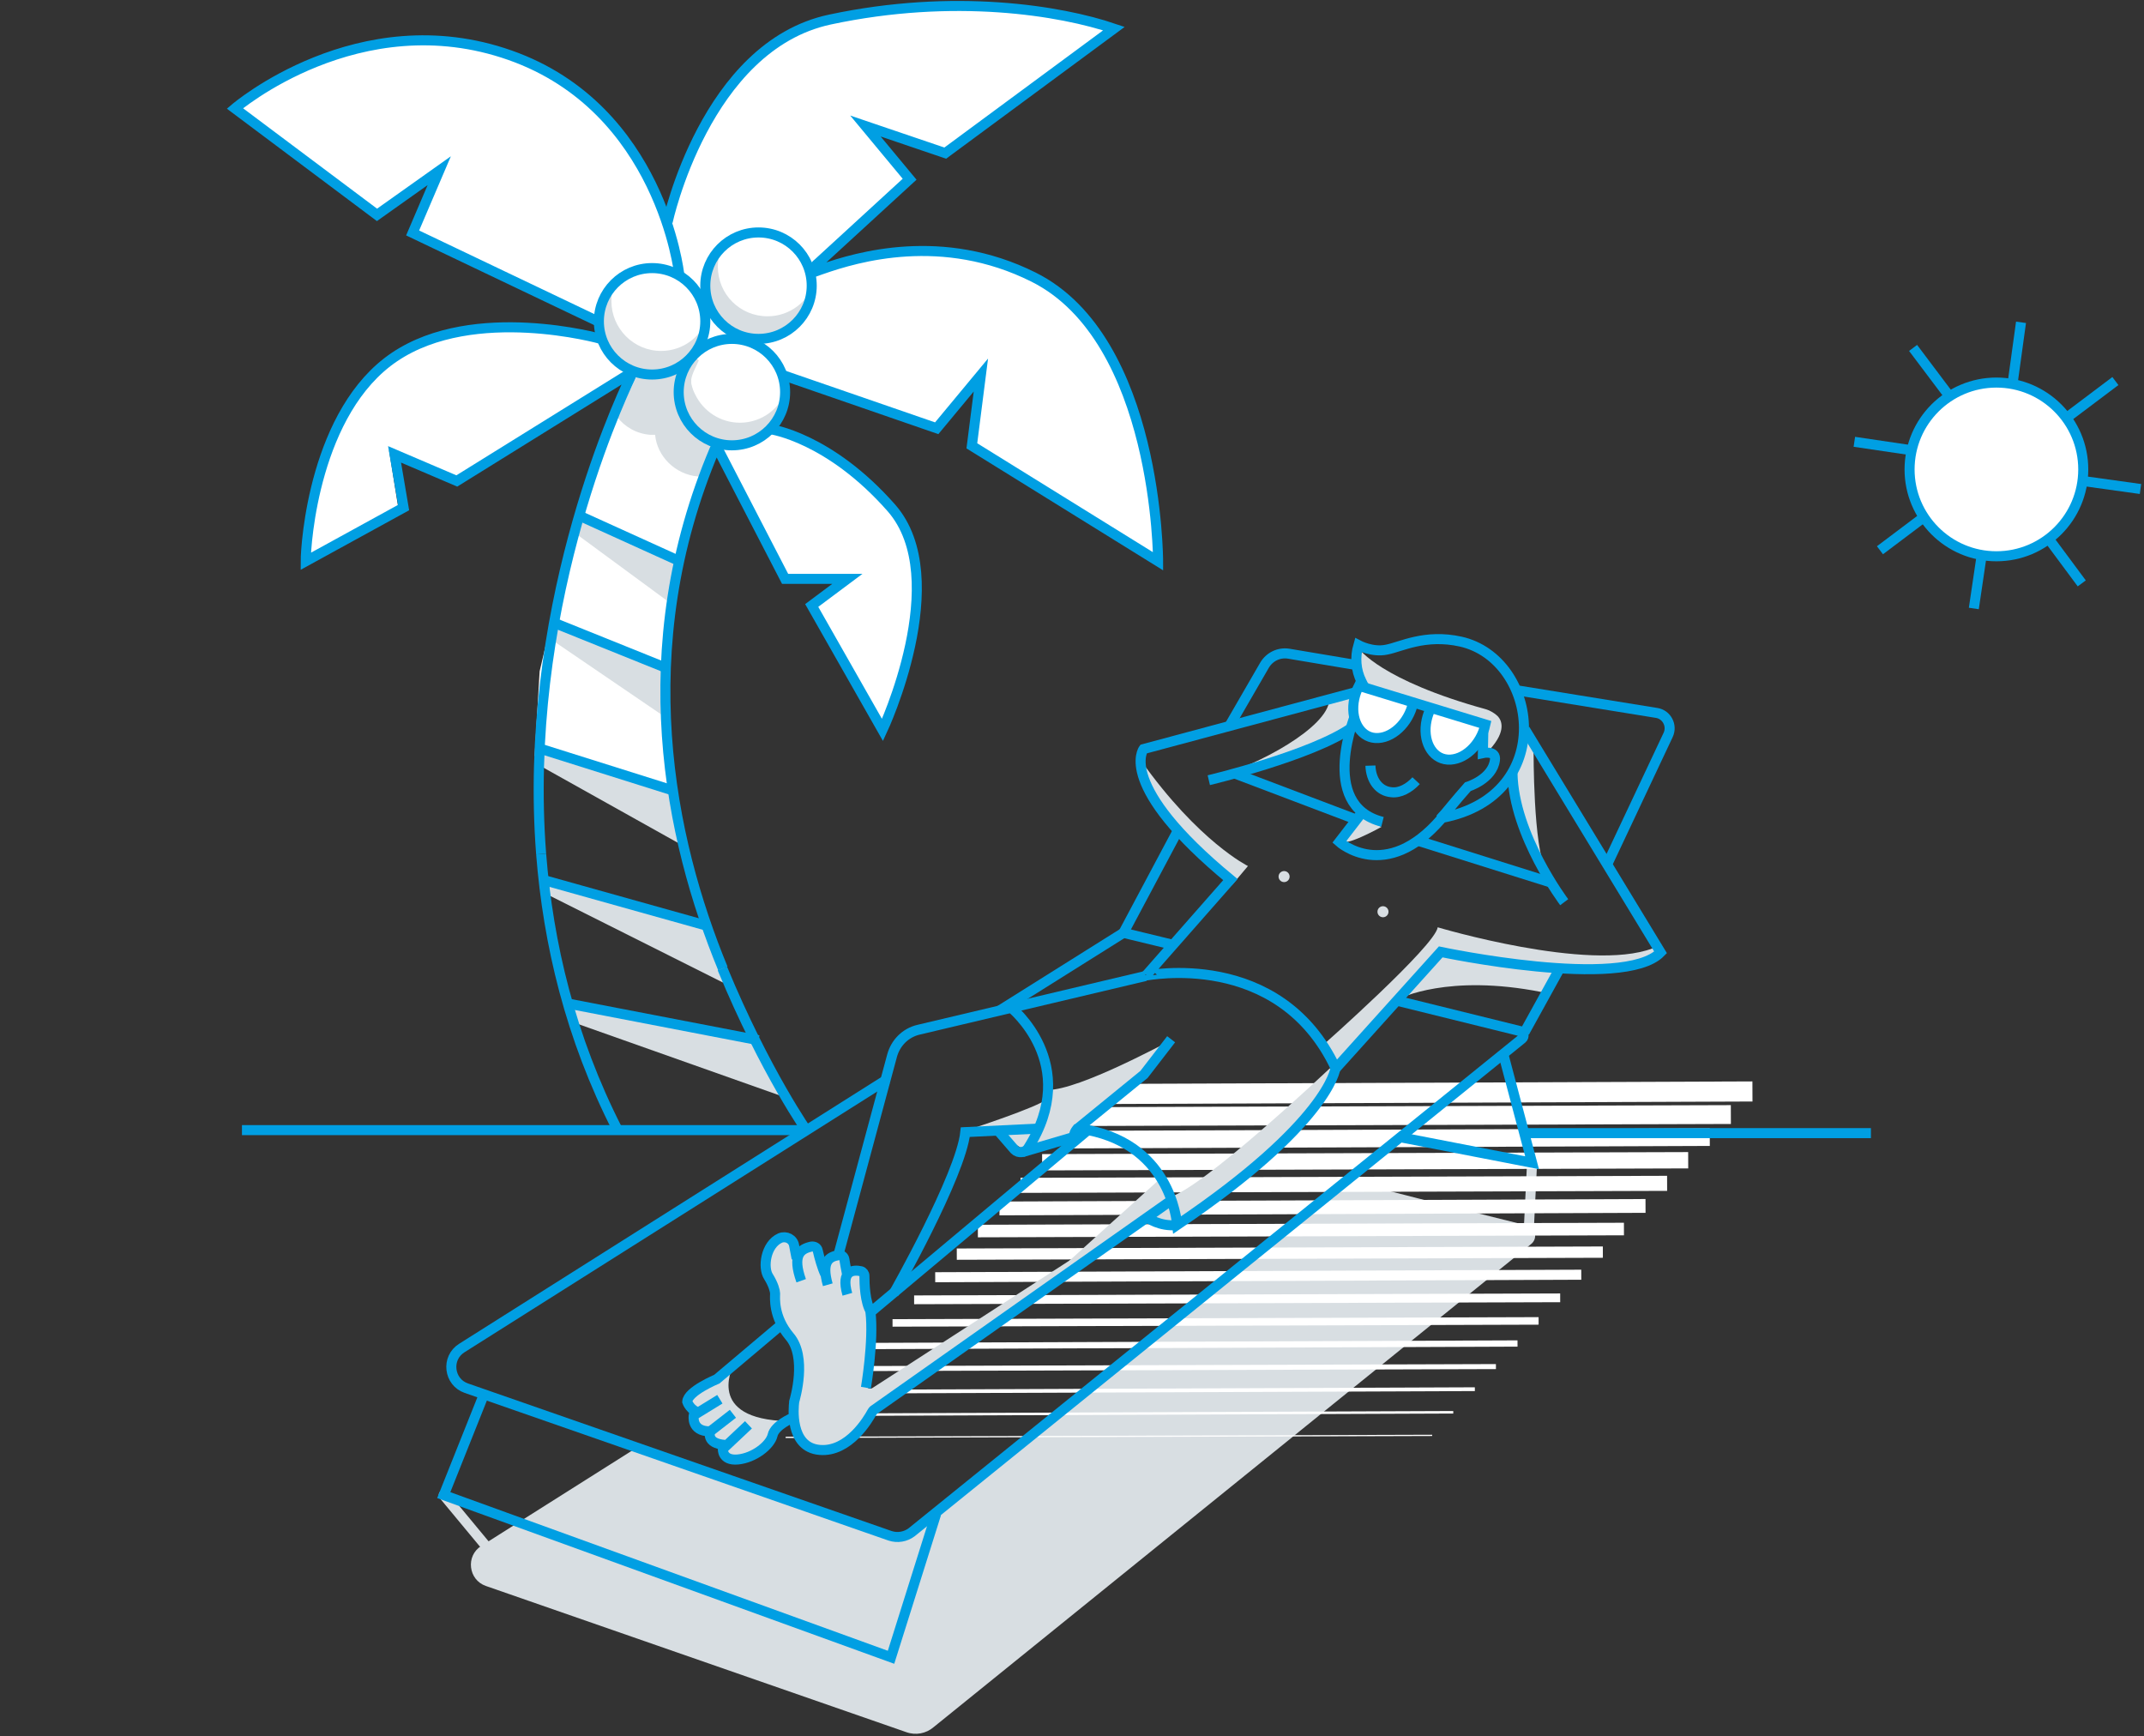<?xml version="1.0" encoding="utf-8"?>
<!-- Generator: Adobe Illustrator 23.0.1, SVG Export Plug-In . SVG Version: 6.00 Build 0)  -->
<svg version="1.1" id="Warstwa_1" xmlns="http://www.w3.org/2000/svg" xmlns:xlink="http://www.w3.org/1999/xlink" x="0px" y="0px"
	 viewBox="0 0 427.1 345.8" style="enable-background:new 0 0 427.1 345.8;" xml:space="preserve">
<rect x="0" y="0" width="427.1" height="345.8" fill="#333333" stroke="none"/>
<style type="text/css">
	.st0{fill:#FFFFFF;}
	.st1{fill:#FFFFFF;stroke:#009FE3;stroke-width:2;stroke-miterlimit:10;}
	.st2{fill:none;stroke:#009FE3;stroke-width:2;stroke-miterlimit:10;}
	.st3{fill:none;stroke:#D8DEE2;stroke-width:2;stroke-linecap:round;stroke-miterlimit:10;}
	.st4{fill:#D8DEE2;}
	.st5{fill:none;stroke:#FFFFFF;stroke-width:4;stroke-miterlimit:10;}
	.st6{fill:none;stroke:#FFFFFF;stroke-width:3.75;stroke-miterlimit:10;}
	.st7{fill:none;stroke:#FFFFFF;stroke-width:3.5;stroke-miterlimit:10;}
	.st8{fill:none;stroke:#FFFFFF;stroke-width:3.25;stroke-miterlimit:10;}
	.st9{fill:none;stroke:#FFFFFF;stroke-width:3;stroke-miterlimit:10;}
	.st10{fill:none;stroke:#FFFFFF;stroke-width:2.75;stroke-miterlimit:10;}
	.st11{fill:none;stroke:#FFFFFF;stroke-width:2.5;stroke-miterlimit:10;}
	.st12{fill:none;stroke:#FFFFFF;stroke-width:2.25;stroke-miterlimit:10;}
	.st13{fill:none;stroke:#FFFFFF;stroke-width:2;stroke-miterlimit:10;}
	.st14{fill:none;stroke:#FFFFFF;stroke-width:1.75;stroke-miterlimit:10;}
	.st15{fill:none;stroke:#FFFFFF;stroke-width:1.5;stroke-miterlimit:10;}
	.st16{fill:none;stroke:#FFFFFF;stroke-width:1.25;stroke-miterlimit:10;}
	.st17{fill:none;stroke:#FFFFFF;stroke-miterlimit:10;}
	.st18{fill:none;stroke:#FFFFFF;stroke-width:0.75;stroke-miterlimit:10;}
	.st19{fill:none;stroke:#FFFFFF;stroke-width:0.5;stroke-miterlimit:10;}
	.st20{fill:none;stroke:#FFFFFF;stroke-width:0.25;stroke-miterlimit:10;}
</style>
<path class="st0" d="M46,21.3l14.9-8.9l13.2-4l10-1l13.1,1.7l10.1,4l7.6,4.9l6.1,5.7l4,4.7l3.3,5.6l3,6.5l1.7,2.2l4.4-13.6l7.7-12.4
	l8.2-8c0,0,6.4-3.8,6.6-3.8c0.2-0.1,10.8-2.5,10.8-2.5L186,0.8l20.2,0.8l15.9,3.8l-34.3,25.4l-14.2-5l7.3,9.8l-18.5,16.9l1.4,0.8
	l17-3.3l13.5,1.1l13.3,4.6l9.8,9.7l7.4,14.3l2.3,8.9l2.1,9.3l1.2,14.1l-36.8-22.9l1.7-14l-9,10.1l-30.7-10.3l0.3,4.9l-2.2,5.5
	l13.2,6.3l10.3,9.4l5,9.1l-0.7,14.8l-3.1,12.3l-3,8.4l-14.2-25.3l7.4-5.1l-12.7-0.2L142.8,89l-6.1,15.5l-4.1,18.5l-0.4,18.3
	l1.1,13.9l0.2,6.2l-27-10.8l1-16.9l6.2-26.4l8.2-23.2l3.2-8.8L90.7,95.8l-13.2-6.1l1.8,11.2l-19.1,10.9l4.1-18.2l5.3-14.1l8.3-8.2
	l11.6-4.8l9.3-1.1l7.5-0.6l10.3,1.4l3.7,0.8l-1.7-4L83.3,46.3l-0.7-0.1l5-13l-12.8,8.9L46,21.3z"/>
<circle class="st1" cx="397.7" cy="93.5" r="17.3"/>
<line class="st2" x1="381.1" y1="69.3" x2="388.1" y2="78.6"/>
<line class="st2" x1="407.8" y1="106.9" x2="414.7" y2="116.2"/>
<line class="st2" x1="369.4" y1="88" x2="380.9" y2="89.7"/>
<line class="st2" x1="414.9" y1="95.8" x2="426.4" y2="97.4"/>
<line class="st2" x1="374.5" y1="109.6" x2="383.8" y2="102.6"/>
<line class="st2" x1="412.1" y1="82.9" x2="421.4" y2="75.9"/>
<line class="st2" x1="393.2" y1="121.2" x2="394.9" y2="109.7"/>
<line class="st2" x1="401" y1="75.8" x2="402.6" y2="64.2"/>
<g>
	<line class="st3" x1="98.6" y1="310.1" x2="88.4" y2="297.8"/>
	<line class="st3" x1="304.5" y1="245.9" x2="305.2" y2="231.6"/>
	<path class="st4" d="M268.4,235.1L222,272.5l-40.1,32.4c-0.2,0.1-0.4,0.2-0.6,0.3l-3.6,0.6c-0.2,0-0.4,0-0.7-0.1l-49.3-17.3
		c-0.4-0.1-0.8-0.1-1.1,0.1l-30.7,19.4c-3.2,2-2.6,6.8,0.9,8l83.7,29.1c1.9,0.7,4,0.3,5.5-1l119-96.2c1.4-1.1,0.9-3.3-0.8-3.7
		l-21.7-5.4"/>
	<g>
		<line class="st5" x1="220.4" y1="217.9" x2="349.1" y2="217.4"/>
		<line class="st6" x1="216.1" y1="222.4" x2="344.8" y2="222"/>
		<line class="st7" x1="211.8" y1="227" x2="340.6" y2="226.5"/>
		<line class="st8" x1="207.6" y1="231.5" x2="336.3" y2="231.1"/>
		<line class="st9" x1="203.3" y1="236.1" x2="332.1" y2="235.7"/>
		<line class="st10" x1="199.1" y1="240.7" x2="327.8" y2="240.2"/>
		<line class="st11" x1="194.8" y1="245.2" x2="323.5" y2="244.8"/>
		<line class="st12" x1="190.6" y1="249.8" x2="319.3" y2="249.4"/>
		<line class="st13" x1="186.3" y1="254.4" x2="315" y2="253.9"/>
		<line class="st14" x1="182.1" y1="258.9" x2="310.8" y2="258.5"/>
		<line class="st15" x1="177.8" y1="263.5" x2="306.5" y2="263.1"/>
		<line class="st16" x1="173.6" y1="268.1" x2="302.3" y2="267.6"/>
		<line class="st17" x1="169.3" y1="272.6" x2="298" y2="272.2"/>
		<line class="st18" x1="165.1" y1="277.2" x2="293.8" y2="276.7"/>
		<line class="st19" x1="160.8" y1="281.8" x2="289.5" y2="281.3"/>
		<line class="st20" x1="156.5" y1="286.3" x2="285.3" y2="285.9"/>
	</g>
	<path class="st4" d="M278.8,198.9c0,0,9.6-5,28.3-1.3l4-4.5l-24.2-3.4L278.8,198.9z"/>
	<polygon class="st4" points="231.1,234.8 212.6,251.5 233.6,239.5 	"/>
	<path class="st4" d="M193,225c0,0,13.6-4.4,15.6-6.1s-2.2,6.4-2.2,6.4L193,225z"/>
	<path class="st4" d="M146.3,271.5c0,0-6,10.5,9.1,11.5l-1.8,2.7c0,0-4.5,7.5-8.9,4.7l-1.3-2.9l-5.8-4.4l-0.4-3.6l2-3.1L146.3,271.5
		z"/>
	<path class="st4" d="M305.5,149.4c0,0-0.1,19.5,2.5,24c0,0-7.5-17.1-6.9-19s2.9-7.6,2.9-7.6L305.5,149.4z"/>
	<path class="st4" d="M264.8,139.5c-0.4,5.4-13.9,12.8-23,15.4c0,0,24.8-5.6,27.3-9.6s0.6-7.2,0.6-7.2S269.1,137.8,264.8,139.5z"/>
	<path class="st4" d="M245.4,176.3l3.2-3.8c0,0-9.8-4.8-21.3-21C227.3,151.4,227.1,162.4,245.4,176.3z"/>
	<path class="st4" d="M263.4,208.3c0,0,22.5-19.9,23-23.6c0,0,30.1,9,42.8,4.2l1.7,1.1c0,0-8.9,6-43.9-0.2l-20.5,22.3L263.4,208.3z"
		/>
	<path class="st4" d="M264.9,212.8c0,0-25.7,24.3-32.1,25.7l2.2,5.1l19.6-15l11.5-15L264.9,212.8z"/>
	<polygon class="st4" points="232.8,238.5 228.2,242.3 233.6,243.7 	"/>
	<polygon class="st4" points="199.6,226.3 207.3,223.8 204,229 	"/>
	<path class="st4" d="M232.4,207.7c0.1-0.2-17.3,9.4-23.7,9.4l-0.2,4l-4.5,8l10.1-3l13.8-11.9L232.4,207.7z"/>
	<path class="st4" d="M270.7,129.2c0,0,4.3,6.3,25.4,12.1c0.7,0.2,1.7,0.8,2.2,1.3c1.1,1.1,1.7,3.5-2.2,7.4l-0.9-6.2l-23.8-7.4
		C271.4,136.4,268.9,131,270.7,129.2z"/>
	<path class="st4" d="M273.8,163c0,0,0.9,1.7,1.4,1.7c0,0-8.1,4.5-7.7,2.5l3.9-5L273.8,163z"/>
	<path class="st4" d="M173.9,276.4c-0.6,0.5-1.5,0-1.3-0.8c0,0,0.8-4.7,0.8-4.8l-0.2-10.3c0-0.1,0-0.1,0-0.2l-1.3-6.4
		c-0.1-0.4-0.4-0.6-0.8-0.7l-1.8-0.1c-0.3,0-0.5-0.2-0.7-0.4l-1.1-2.1c-0.2-0.4-0.6-0.5-1-0.4l-2.1,0.9c-0.3,0.1-0.7,0-0.9-0.3
		l-1.4-2c-0.2-0.4-0.7-0.5-1.1-0.2l-1.4,0.8c-0.4,0.2-0.9,0.1-1.1-0.3l-1.2-1.9c-0.2-0.3-0.6-0.5-1-0.3l-2.6,0.9
		c-0.2,0.1-0.4,0.3-0.5,0.5c-0.3,1-1,3.7-0.6,4.7c0.5,1.2,1.1,2.9,1.4,3.8c0.4,0.9,1.3,7.4,1.4,7.2c0.1-0.2,2.7,4.2,3.3,5.2
		c0.1,0.1,0.1,0.3,0.1,0.5l-0.3,6.4l-0.1,2.8v0.1c-1.6,9.4,0.9,7.4,2.2,9c1.3,1.7,6.5-0.4,7.4-0.8c0.1,0,0.2-0.1,0.3-0.2l4.3-4.3
		l-0.1-0.7l1.3-1.6c0-0.1,0.1-0.1,0.2-0.1l56.7-40.1c0,0,0.1,0,0.1-0.1l2-1.8"/>
	<line class="st2" x1="48.2" y1="225.1" x2="160.3" y2="225.1"/>
	<g>
		<polygon class="st4" points="114.2,200.4 151.1,207.2 156.2,218.5 114.4,203.7 		"/>
		<polygon class="st4" points="109.5,175 141.3,184.2 145.6,196.5 109.3,178.3 		"/>
		<polygon class="st4" points="108.4,149 134.6,157.3 136.7,168.8 107.9,152.7 		"/>
		<polygon class="st4" points="110.6,123.6 132.9,132.4 132.6,142.9 109.7,127.3 		"/>
		<polygon class="st4" points="115,106.5 133.9,120.4 135.6,111.9 116.3,102.5 		"/>
		<path class="st4" d="M144.6,86.7l-4.6,8.2c-0.3,0-0.7,0-1,0c-4.5-0.4-8.1-4-8.5-8.3c-0.3,0-0.7,0-1,0c-2.7-0.2-5.1-1.6-6.6-3.6
			l6.1-12.5c1.2,0.7,2.6,1.1,4.1,1.2c1.6,0.1,3.1-0.1,4.4-0.6c0.4,0.4,1.4,0.2,1.7,0.7c-0.4,1-1.4,2.7-1.5,3.8c0,0.3,0,0.5,0,0.8
			c0,1.7,0.4,3.4,1.1,4.9C139.7,83.2,142.6,85.7,144.6,86.7z"/>
		<path class="st4" d="M152.9,63c-5.5,0-9.9-4.4-9.9-9.9c0-0.8,0.1-1.5,0.3-2.2c-1.2,1.7-2,3.8-2,6.1c0,5.8,4.7,10.5,10.5,10.5
			s10.6-4.6,10.6-10.4c0-0.4,0-0.7-0.1-1.1C161.1,60.1,157.3,63,152.9,63z"/>
		<path class="st4" d="M156.8,78.1c0,5.2-3.8,9.5-8.7,10.4c-0.6,0.1-1.2,0.2-1.9,0.2c-3.8,0-7.1-2-9-5c-0.9-1.4-1.4-3-1.5-4.7
			c0-0.3,0-0.5,0-0.8c0-1.1,0.2-2.2,0.5-3.2c0.3-1.1,0.8-2.1,1.5-2.9c-0.2,0.7-0.2,1.4-0.2,2.2c0,1.5,0.3,3,1,4.3
			c1.6,3.3,5,5.6,8.9,5.6l0,0c4.4,0,8.2-2.9,9.4-7C156.7,77.4,156.8,77.8,156.8,78.1z"/>
		<path class="st4" d="M141.2,64c0,4.3-2.5,7.9-6.2,9.6c-1.3,0.6-2.8,0.9-4.4,0.9c-2.6,0-4.9-0.9-6.8-2.5c-2.3-1.9-3.8-4.8-3.8-8.1
			c0-2.3,0.7-4.4,2-6.1c-0.2,0.7-0.2,1.4-0.2,2.2c0,5.4,4.4,9.9,9.9,9.9c4.4,0,8.2-2.9,9.4-7C141.2,63.3,141.2,63.7,141.2,64z"/>
		<g>
			<circle class="st2" cx="151.1" cy="56.9" r="10.6"/>
			<circle class="st2" cx="145.8" cy="78.1" r="10.6"/>
			<circle class="st2" cx="129.9" cy="64" r="10.6"/>
			<path class="st2" d="M135.3,54.6c0,0-3.6-33-33.7-43.6S46.8,21.6,46.8,21.6l28.3,21.2L87.5,34l-5.3,12.4l37.1,17.7"/>
			<path class="st2" d="M133,44.2c0,0,7.5-35,32.3-40.3s46-1.8,56.6,1.8l-33.6,24.8l-15.9-5.4l8.8,10.6l-18.1,16.6
				c-0.3,0.2-1.7,1.6-1.6,1.9c0.1,0.3,1.9-0.5,2.3-0.6c6.9-2.4,23.9-7.5,42.1,1.6c24.8,12.4,24.8,56.6,24.8,56.6l-37.1-23l1.8-14.1
				l-8.8,10.6l-30.7-10.6"/>
			<path class="st2" d="M144,192.9c-10.6-25.7-18.6-63.5-1.6-103.5c0.1-0.3,0.5-0.3,0.6,0l13.4,25.9h12.4l-7.1,5.3l14.1,24.8
				c0,0,14.1-30.1,1.8-44.2c-12.4-14.1-24.1-15.7-24.1-15.7"/>
			<path class="st2" d="M161.1,225.8c0,0-8.6-12.1-17.2-32.9"/>
			<path class="st2" d="M107.8,170.1c1.4,17.8,5.8,36.5,15.2,54.9"/>
			<path class="st2" d="M119.7,67.5c0,0-25.2-7.1-41.1,3.6s-17.7,37.1-17.7,40.7l19.5-10.7l-1.8-10.6L91,95.8l34.3-21.3
				c0.3-0.2,0.6,0.1,0.4,0.4c-3.2,6.7-21.6,47.4-17.9,95.2"/>
			<line class="st2" x1="135.2" y1="111.7" x2="115.8" y2="102.9"/>
			<line class="st2" x1="132.6" y1="133" x2="110.5" y2="124.1"/>
			<line class="st2" x1="133.9" y1="157.4" x2="106.9" y2="148.9"/>
			<line class="st2" x1="140.5" y1="184.3" x2="108.7" y2="175.4"/>
			<line class="st2" x1="151.1" y1="207.2" x2="113.2" y2="199.9"/>
		</g>
	</g>
	<path class="st2" d="M271.2,162l-4.4,5.7c0,0,9.2,8.3,20.3-4.6"/>
	<path class="st2" d="M270.2,141.8c0,0-7.9,18.6,5.2,21.9"/>
	<path class="st2" d="M270.3,137.8l-42.5,11.4c0,0-5.5,7.2,17.3,26l-16.8,19.1c0,0.1,26.5-5.5,37.8,18.5l20.9-23.2
		c0,0,36.4,7.7,43.8,0.1l-27-44.4"/>
	<line class="st2" x1="282.6" y1="167.5" x2="309" y2="175.8"/>
	<path class="st2" d="M311.6,179.7c0,0-10.1-13.4-10.3-25.7"/>
	<line class="st2" x1="245.8" y1="154" x2="270.6" y2="163.4"/>
	<path class="st2" d="M240.8,155.4c0,0,20.6-4.9,28.5-10.5"/>
	<path class="st2" d="M228.2,194.4L183,205.1c-2.6,0.6-4.6,2.6-5.3,5.2L167,250"/>
	<path class="st2" d="M266,212.9c0,0-1.4,10.8-31.5,31.1l0,0c-0.1-0.9-1.4-16.7-19.5-19.2c-0.1,0-0.1-0.1-0.1-0.2l13-10.6l0,0l5.4-7
		"/>
	<path class="st2" d="M201.3,200.6c0,0,14.2,11.3,3.5,28.1c-0.6,0.9-1.9,1.1-2.7,0.3l-3.2-3.7"/>
	<path class="st2" d="M178,257.7c0,0,13.4-23.6,14.3-32.2l14.4-0.7"/>
	<path class="st2" d="M233.6,238.9l-59.6,42c-0.1,0.1-0.2,0.2-0.3,0.4c-0.7,1.3-4.6,8-10.4,7.5c-6.1-0.5-5.2-8.7-5.1-9.5v-0.1
		c0.2-0.7,2.6-8.9-0.9-13c-3.3-3.9-2.9-7.8-2.9-8.4c0-0.1,0-0.2,0-0.2c0-0.4-0.3-1.7-1.3-3.3c-1.2-1.8-0.6-6.4,2.3-7.7
		c1.2-0.5,2.6,0.2,2.8,1.5c0.2,1,0.4,2,0.5,2.6"/>
	<path class="st2" d="M159.6,255.1c-1.8-5.1-0.2-6.3,2-6.8c0.6-0.1,1.2,0.2,1.3,0.8c0.3,1.3,0.9,3.5,1.5,4.7"/>
	<path class="st2" d="M216.6,225.2l-43.1,36.1c-1.2-1.9-1.3-5.6-1.3-7.2c0-0.4-0.3-0.8-0.7-0.9c-1.4-0.3-4.1-0.3-2.7,4.6"/>
	<path class="st2" d="M172.5,276.4c0,0,1.6-9.4,0.9-15.1"/>
	<path class="st2" d="M155.6,263.9l-12.8,10.8c0,0-5.8,2.4-5.9,4.5c0,0,0.6,1.8,2.5,2.2"/>
	<path class="st2" d="M149.1,283.8l-5.1,4.8c0,0-0.2,2.4,3,2.1s6.4-2.8,6.9-4.8c0.4-2,4-3.5,4-3.5"/>
	<path class="st2" d="M176.7,215L92,268.5c-3.2,2-2.6,6.8,0.9,8l84.4,29.4c1.5,0.5,3.1,0.2,4.3-0.7l121.6-98.3
		c0.5-0.4,0.4-1.3-0.3-1.5l-24.3-6"/>
	<polyline class="st2" points="233.7,188.2 223.8,185.8 199.1,201.3 	"/>
	<line class="st2" x1="234.5" y1="165.7" x2="223.8" y2="185.8"/>
	<path class="st2" d="M270.4,132.5l-13.7-2.3c-1.9-0.3-3.8,0.6-4.8,2.3l-7,12.1"/>
	<path class="st2" d="M320.1,172.3l12.2-25.9c0.9-1.9-0.3-4.1-2.3-4.4l-27.8-4.5"/>
	<line class="st2" x1="303.7" y1="205.6" x2="310.6" y2="193.1"/>
	<polyline class="st2" points="96.5,277.5 88.4,297.8 177.5,330.1 186.5,301.5 	"/>
	<polyline class="st2" points="299.4,209.7 305.2,231.6 279.4,226.6 	"/>
	<path class="st2" d="M282.1,155.5c-1.4,1.5-3.2,2.5-4.9,2.3c-2.5-0.2-4.1-2.4-4.2-5.3"/>
	<path class="st2" d="M272,137.1c0,0-0.4-0.5-0.8-1.4c-1.1-2.2-1.3-4.8-0.6-7.2l0,0c0,0,2.8,1.5,5.6,0.9c2.8-0.5,7.6-3.2,14.8-1.6
		c15.5,3.5,19.3,30.7-3.7,35.1c-0.1,0-0.1-0.1-0.1-0.1c0.6-0.6,2.7-3.3,5.2-6.1c0,0,4.9-1.5,5.4-5.3c0.3-2-2.4-1.4-2.4-1.4l0.1-5.2"
		/>
	<path class="st2" d="M214.5,227.5c0,0-1.4-1.2,0.3-2.9"/>
	<path class="st2" d="M228.5,242.5c0,0,2.5,1.9,6,1.5"/>
	<line class="st2" x1="203.6" y1="229.5" x2="213.8" y2="226.5"/>
	<path class="st1" d="M281.5,140c-0.9,4.1-4.3,7.2-7.5,7s-5.1-3.8-4.2-7.9c0.2-0.9,0.5-1.7,0.9-2.5l25.2,7.7c-0.9,4.1-4.3,7.2-7.5,7
		s-5.1-3.8-4.2-7.9c0.2-0.9,0.5-1.7,0.9-2.5"/>
	<path class="st2" d="M146,281.6l-4.5,3.5c0,0-1,2.4,2.9,2.7"/>
	<path class="st2" d="M143.4,278.7l-5.2,3.2c0,0-0.6,3.2,3.2,3.2"/>
	<path class="st2" d="M164.9,255.9c-1.3-4.6,0.2-5.6,2.2-5.9c0.5-0.1,1,0.3,1.1,0.8c0.1,0.6,0.3,1.9,0.5,2.8"/>
	<circle class="st4" cx="255.8" cy="174.6" r="1.1"/>
	<circle class="st4" cx="275.5" cy="181.6" r="1.1"/>
	<line class="st2" x1="303.5" y1="225.7" x2="372.7" y2="225.7"/>
</g>
</svg>
